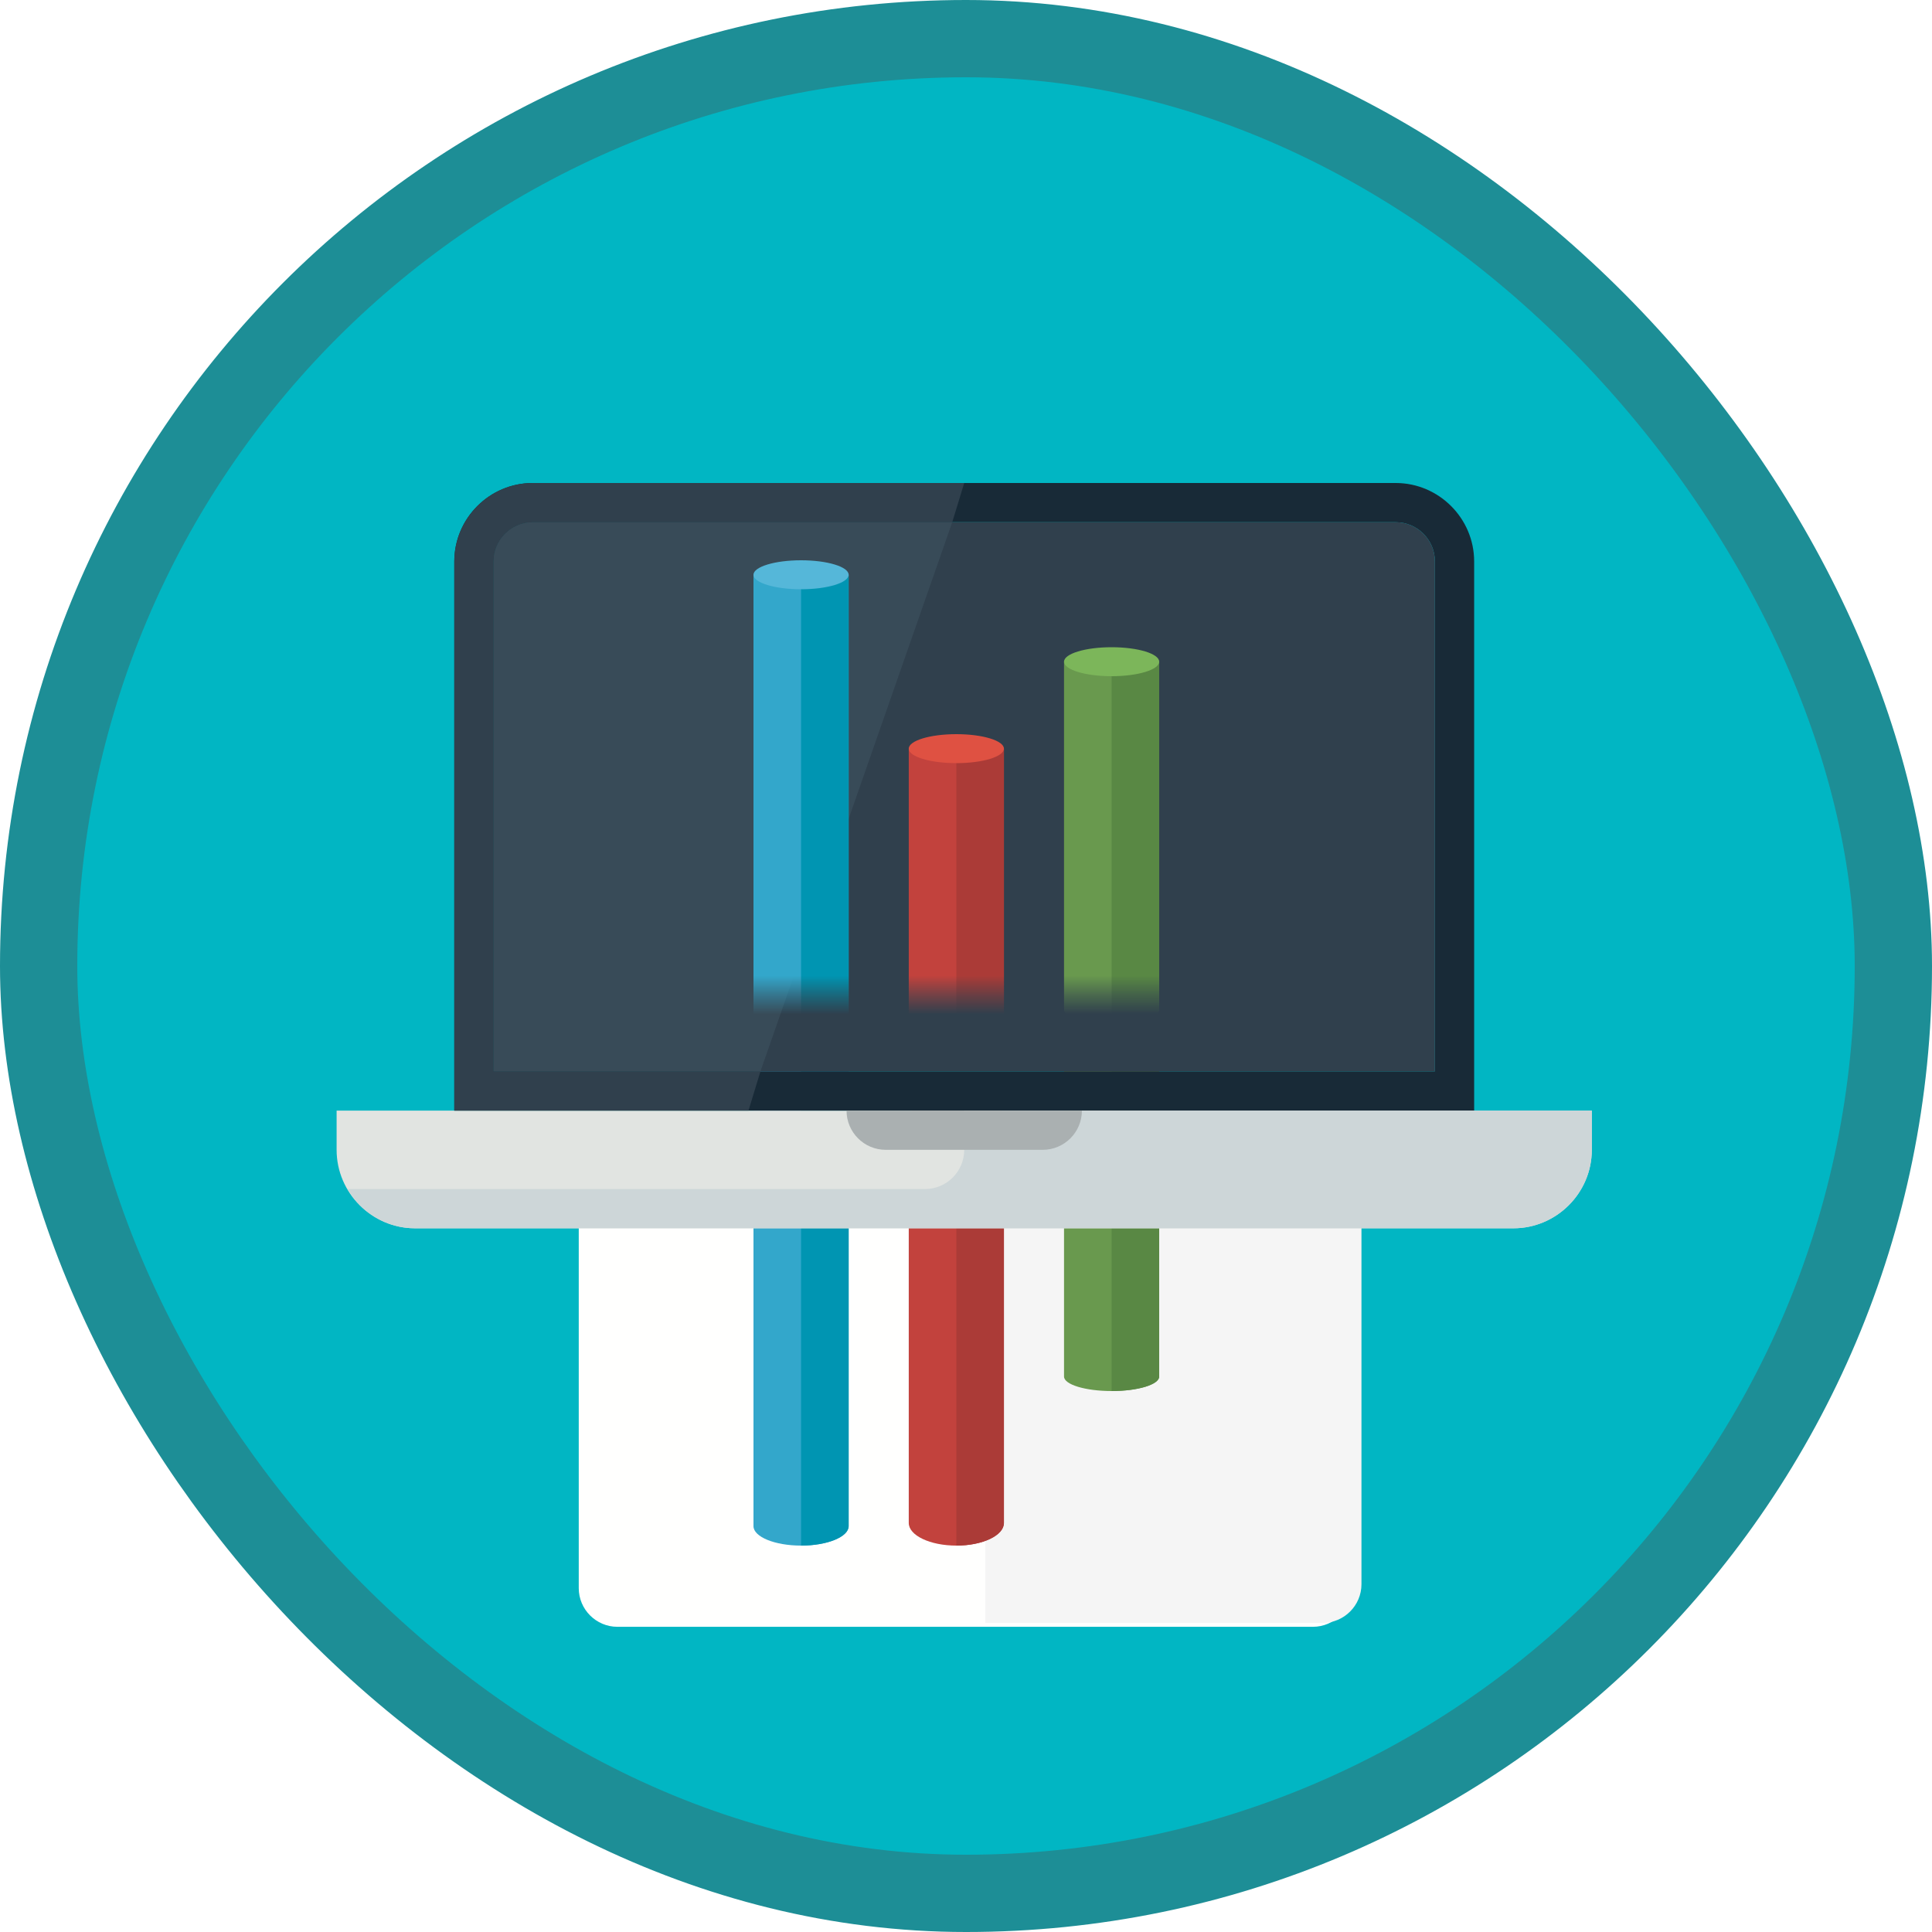 <?xml version="1.0" encoding="UTF-8"?>
<svg width="100px" height="100px" viewBox="0 0 100 100" version="1.1" xmlns="http://www.w3.org/2000/svg" xmlns:xlink="http://www.w3.org/1999/xlink">
    <!-- Generator: Sketch 53.2 (72643) - https://sketchapp.com -->
    <title>Configure Localized features in Dynamics 365 for Finance and Operations/configure-the-electronic-reporting-er-framework-in-dynamics-365-for-finance-and-operations</title>
    <desc>Created with Sketch.</desc>
    <defs>
        <rect id="path-1" x="0" y="0" width="96" height="96" rx="48"></rect>
        <filter x="-10.6%" y="-11.3%" width="121.2%" height="117.7%" filterUnits="objectBoundingBox" id="filter-3">
            <feOffset dx="0" dy="2" in="SourceAlpha" result="shadowOffsetOuter1"></feOffset>
            <feColorMatrix values="0 0 0 0 0   0 0 0 0 0   0 0 0 0 0  0 0 0 0.1 0" type="matrix" in="shadowOffsetOuter1" result="shadowMatrixOuter1"></feColorMatrix>
            <feMerge>
                <feMergeNode in="shadowMatrixOuter1"></feMergeNode>
                <feMergeNode in="SourceGraphic"></feMergeNode>
            </feMerge>
        </filter>
        <filter x="-6.1%" y="-10.3%" width="112.3%" height="120.8%" filterUnits="objectBoundingBox" id="filter-4">
            <feOffset dx="0" dy="2" in="SourceAlpha" result="shadowOffsetOuter1"></feOffset>
            <feColorMatrix values="0 0 0 0 0   0 0 0 0 0   0 0 0 0 0  0 0 0 0.102 0" type="matrix" in="shadowOffsetOuter1" result="shadowMatrixOuter1"></feColorMatrix>
            <feMerge>
                <feMergeNode in="shadowMatrixOuter1"></feMergeNode>
                <feMergeNode in="SourceGraphic"></feMergeNode>
            </feMerge>
        </filter>
        <polygon id="path-5" points="0 -4.05009359e-13 26 -4.05009359e-13 26 25.454 0 25.45"></polygon>
    </defs>
    <g id="Badges" stroke="none" stroke-width="1" fill="none" fill-rule="evenodd">
        <g id="Configure-Localized-features-in-Dynamics-365-for-Finance-and-Operations" transform="translate(-50, -260)">
            <g id="Configure-Localized-features-in-Dynamics-365-for-Finance-and-Operations/configure-the-electronic-reporting-er-framework-in-dynamics-365-for-finance-and-operations" transform="translate(50, 260)">
                <g id="Mask" transform="translate(2, 2)">
                    <mask id="mask-2" fill="white">
                        <use xlink:href="#path-1"></use>
                    </mask>
                    <use id="BG" fill="#01B6C3" xlink:href="#path-1"></use>
                    <g id="Group" filter="url(#filter-3)" mask="url(#mask-2)">
                        <g transform="translate(15, 19)">
                            <g id="Paper" transform="translate(12.486, 37.203)">
                                <path d="M2.47,24 L38.47,24 C39.57,24 40.47,23.1 40.47,22 L40.47,1 L0.47,1 L0.47,22 C0.47,23.1 1.37,24 2.47,24 Z" id="Fill-1253" fill="#FFFFFE"></path>
                                <path d="M40.983,0.797 L40.983,21.797 C40.983,22.897 40.083,23.797 38.983,23.797 L21.514,23.797 L21.514,0.797 L40.983,0.797 Z" id="Combined-Shape" fill="#F5F5F5"></path>
                                <polygon id="Fill-1260" fill="#C5CCCD" points="0.47 3 40.47 3 40.47 1 0.47 1"></polygon>
                            </g>
                            <g id="Group-8" transform="translate(22, 25)">
                                <path d="M16.074,5.25 L16.074,23.25 C16.074,23.664 17.175,24 18.537,24 C19.899,24 21,23.664 21,23.25 L21,5.25 L16.074,5.25" id="Fill-878" fill="#69994E"></path>
                                <path d="M8.037,9.75 L8.037,30.829 C8.037,31.475 9.14,32 10.5,32 C11.861,32 12.963,31.475 12.963,30.829 L12.963,9.75 L8.037,9.75" id="Fill-879" fill="#C2423D"></path>
                                <path d="M0,0.75 L0,30.992 C0,31.548 1.103,32 2.463,32 C3.823,32 4.926,31.548 4.926,30.992 L4.926,0.75 L0,0.75" id="Fill-880" fill="#33A7CB"></path>
                                <path d="M2.463,0.75 L2.463,32 C3.823,32 4.926,31.548 4.926,30.992 L4.926,0.75 L2.463,0.75" id="Fill-881" fill="#0095B2"></path>
                                <path d="M10.5,9.75 L10.5,32 C11.86,32 12.963,31.475 12.963,30.829 L12.963,9.75 L10.5,9.75" id="Fill-882" fill="#AB3B37"></path>
                                <path d="M18.537,5.25 L18.537,24 C19.899,24 21,23.664 21,23.25 L21,5.25 L18.537,5.25" id="Fill-883" fill="#598844"></path>
                                <path d="M21,5.25 C21,5.664 19.899,6 18.537,6 C17.175,6 16.074,5.664 16.074,5.25 C16.074,4.836 17.175,4.5 18.537,4.5 C19.899,4.5 21,4.836 21,5.25" id="Fill-884" fill="#7CB65A"></path>
                                <path d="M12.963,9.75 C12.963,10.164 11.861,10.5 10.5,10.5 C9.14,10.5 8.037,10.164 8.037,9.75 C8.037,9.336 9.14,9 10.5,9 C11.861,9 12.963,9.336 12.963,9.75" id="Fill-885" fill="#DF5142"></path>
                                <path d="M4.926,0.75 C4.926,1.164 3.823,1.5 2.463,1.5 C1.103,1.5 0,1.164 0,0.75 C0,0.336 1.103,0 2.463,0 C3.823,0 4.926,0.336 4.926,0.75" id="Fill-886" fill="#55B7D9"></path>
                            </g>
                            <g id="Laptop-Stats" transform="translate(0, -0)">
                                <g id="Computer" filter="url(#filter-4)" transform="translate(0.423, 0)">
                                    <path d="M0,32.485 L0,34.515 C0,36.748 1.827,38.576 4.061,38.576 L60.909,38.576 C63.142,38.576 64.969,36.748 64.969,34.515 L64.969,32.485 L0,32.485" id="Fill-1415" fill="#E1E4E1"></path>
                                    <path d="M10.151,0 C7.918,0 6.091,1.827 6.091,4.061 L6.091,32.485 L58.879,32.485 L58.879,4.061 C58.879,1.827 57.051,0 54.818,0 L10.151,0 Z M54.818,2.03 C55.937,2.03 56.848,2.941 56.848,4.061 L56.848,30.454 L8.121,30.454 L8.121,4.061 C8.121,2.941 9.032,2.03 10.151,2.03 L54.818,2.03 L54.818,2.03 Z" id="Fill-1416" fill="#182A37"></path>
                                    <path d="M8.121,4.061 C8.121,2.941 9.032,2.03 10.151,2.03 L54.818,2.03 C55.937,2.03 56.848,2.941 56.848,4.061 L56.848,30.454 L8.121,30.454 L8.121,4.061" id="Fill-1417" fill="#30404D"></path>
                                    <path d="M10.151,2.03 L31.864,2.03 L21.938,30.454 L8.121,30.454 L8.121,4.061 C8.121,2.941 9.032,2.03 10.151,2.03" id="Fill-1418" fill="#384B58"></path>
                                    <path d="M10.151,0 L32.485,0 L31.864,2.03 L10.151,2.03 C9.032,2.03 8.121,2.941 8.121,4.061 L8.121,30.454 L21.938,30.454 L21.318,32.485 L6.091,32.485 L6.091,4.061 C6.091,1.827 7.918,0 10.151,0" id="Fill-1419" fill="#30404D"></path>
                                    <path d="M30.454,36.545 L0.567,36.545 C1.273,37.751 2.569,38.576 4.061,38.576 L60.909,38.576 C63.142,38.576 64.969,36.748 64.969,34.515 L64.969,32.485 L32.485,32.485 L32.485,34.515 C32.485,35.637 31.576,36.545 30.454,36.545" id="Fill-1420" fill="#CDD6D8"></path>
                                    <path d="M28.424,34.515 L36.545,34.515 C37.666,34.515 38.576,33.605 38.576,32.485 L26.394,32.485 C26.394,33.605 27.302,34.515 28.424,34.515" id="Fill-1421" fill="#AAB0B1"></path>
                                </g>
                            </g>
                        </g>
                    </g>
                    <g id="Group-8" mask="url(#mask-2)">
                        <g transform="translate(36, 24)">
                            <mask id="mask-6" fill="white">
                                <use xlink:href="#path-5"></use>
                            </mask>
                            <g id="Mask" stroke="none" fill="none"></g>
                            <g id="Group-8" stroke="none" stroke-width="1" fill="none" fill-rule="evenodd" mask="url(#mask-6)">
                                <g transform="translate(1, 3)">
                                    <path d="M16.074,5.25 L16.074,23.25 C16.074,23.664 17.175,24 18.537,24 C19.899,24 21,23.664 21,23.25 L21,5.25 L16.074,5.25" id="Fill-878" fill="#69994E"></path>
                                    <path d="M8.037,9.75 L8.037,30.829 C8.037,31.475 9.14,32 10.5,32 C11.861,32 12.963,31.475 12.963,30.829 L12.963,9.75 L8.037,9.75" id="Fill-879" fill="#C2423D"></path>
                                    <path d="M0,0.75 L0,30.992 C0,31.548 1.103,32 2.463,32 C3.823,32 4.926,31.548 4.926,30.992 L4.926,0.75 L0,0.75" id="Fill-880" fill="#33A7CB"></path>
                                    <path d="M2.463,0.75 L2.463,32 C3.823,32 4.926,31.548 4.926,30.992 L4.926,0.75 L2.463,0.75" id="Fill-881" fill="#0095B2"></path>
                                    <path d="M10.5,9.75 L10.5,32 C11.86,32 12.963,31.475 12.963,30.829 L12.963,9.75 L10.5,9.75" id="Fill-882" fill="#AB3B37"></path>
                                    <path d="M18.537,5.25 L18.537,24 C19.899,24 21,23.664 21,23.25 L21,5.25 L18.537,5.25" id="Fill-883" fill="#598844"></path>
                                    <path d="M21,5.25 C21,5.664 19.899,6 18.537,6 C17.175,6 16.074,5.664 16.074,5.25 C16.074,4.836 17.175,4.5 18.537,4.5 C19.899,4.5 21,4.836 21,5.25" id="Fill-884" fill="#7CB65A"></path>
                                    <path d="M12.963,9.75 C12.963,10.164 11.861,10.5 10.5,10.5 C9.14,10.5 8.037,10.164 8.037,9.75 C8.037,9.336 9.14,9 10.5,9 C11.861,9 12.963,9.336 12.963,9.75" id="Fill-885" fill="#DF5142"></path>
                                    <path d="M4.926,0.75 C4.926,1.164 3.823,1.5 2.463,1.5 C1.103,1.5 0,1.164 0,0.75 C0,0.336 1.103,0 2.463,0 C3.823,0 4.926,0.336 4.926,0.75" id="Fill-886" fill="#55B7D9"></path>
                                </g>
                            </g>
                        </g>
                    </g>
                </g>
                <g id="Dynamic-Border" stroke="#1D8E96" stroke-width="4">
                    <rect id="Azure-Border" x="2" y="2" width="96" height="96" rx="48"></rect>
                </g>
            </g>
        </g>
    </g>
</svg>